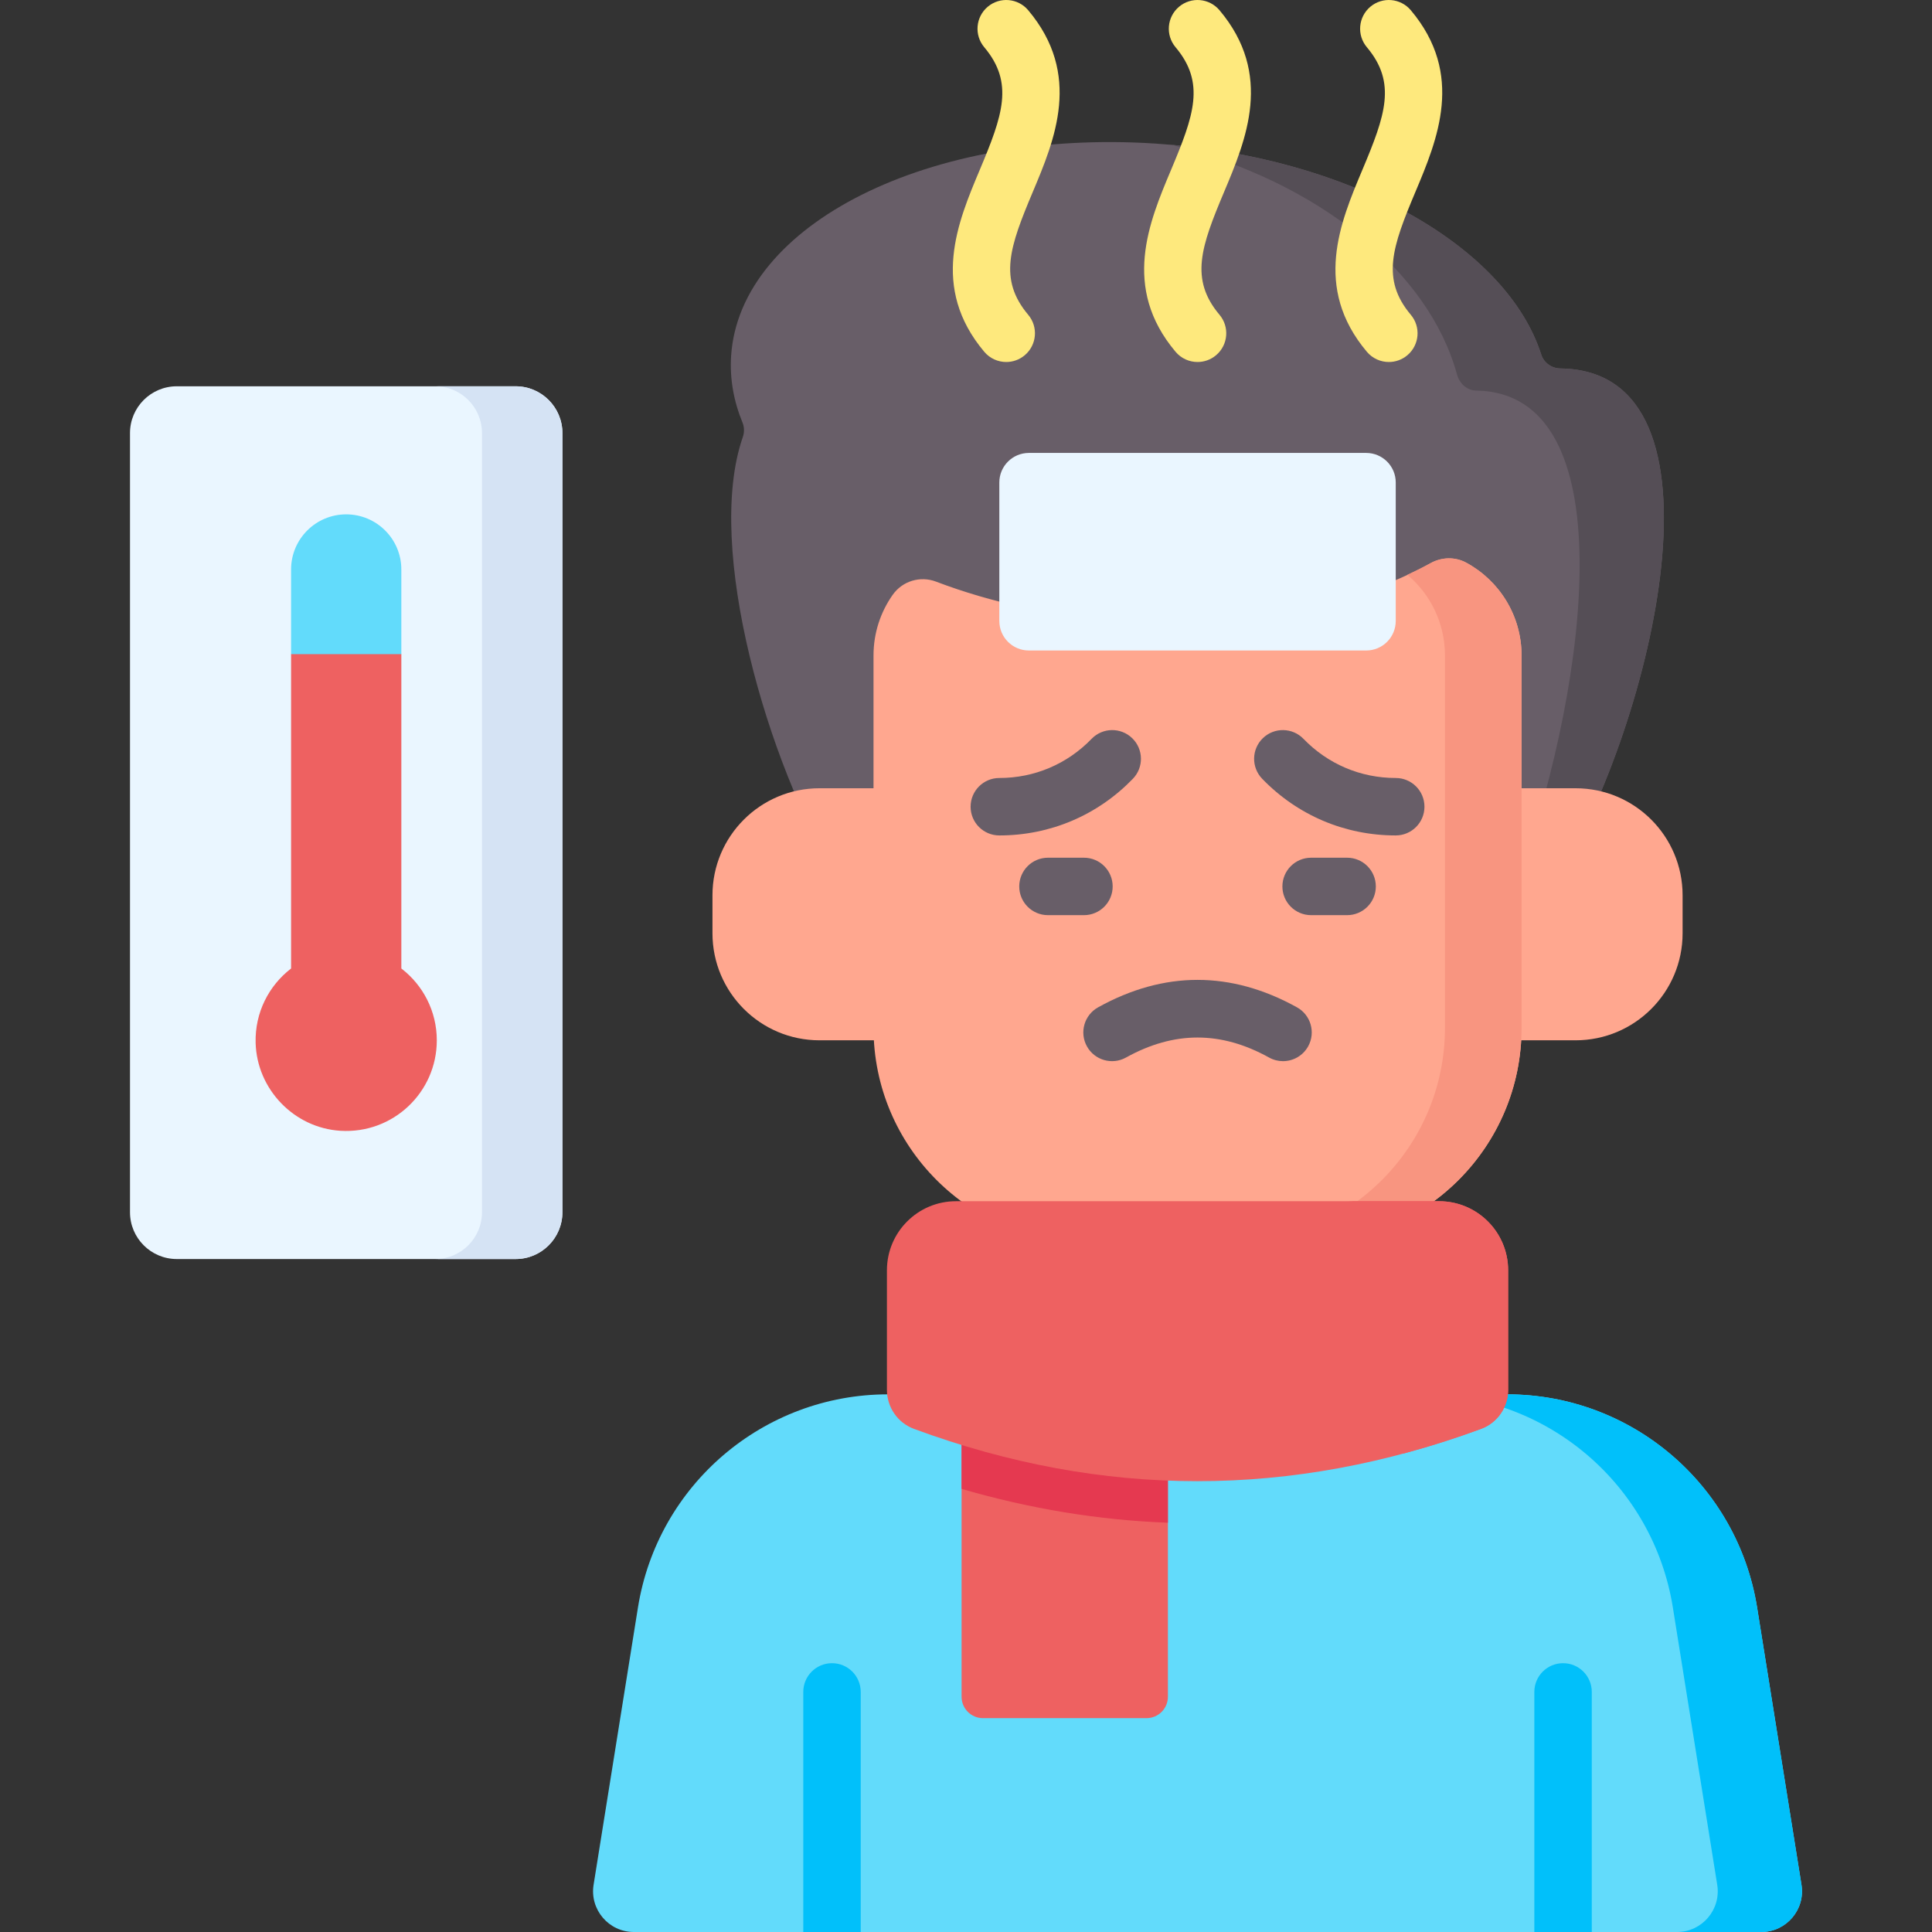 <svg id="Capa_1" enable-background="new 0 0 504.5 504.5" height="512" viewBox="0 0 504.5 504.5" width="512" xmlns="http://www.w3.org/2000/svg"><rect x="0" y="0" width="504.5" height="504.5" fill="#333333" stroke="none"/><g><path d="m134.637 328.77h-88.467c-6.751 0-12.224-5.473-12.224-12.224v-203.452c0-6.751 5.473-12.224 12.224-12.224h88.467c6.751 0 12.224 5.473 12.224 12.224v203.452c0 6.751-5.473 12.224-12.224 12.224z" fill="#eaf6ff"/><path d="m134.637 100.87h-21c6.751 0 12.224 5.473 12.224 12.224v203.452c0 6.751-5.473 12.224-12.224 12.224h21c6.751 0 12.224-5.473 12.224-12.224v-203.452c0-6.751-5.473-12.224-12.224-12.224z" fill="#d5e3f4"/><path d="m458.834 419.776c-5.132-32.077-32.805-55.674-65.29-55.674h-161.668c-32.485 0-60.158 23.597-65.29 55.674l-11.584 72.402c-1.035 6.466 3.96 12.323 10.508 12.323h294.401c6.548 0 11.542-5.857 10.508-12.323z" fill="#62dbfb"/><path d="m470.418 492.178-11.584-72.402c-5.132-32.077-32.805-55.674-65.29-55.674h-22c32.485 0 60.158 23.597 65.29 55.674l11.584 72.402c1.034 6.466-3.96 12.323-10.508 12.323h22c6.548-.001 11.543-5.858 10.508-12.323z" fill="#01c0fa"/><path d="m407.481 96.218c-2.289-.029-4.327-1.454-5.024-3.634-9.08-28.403-50.154-51.813-100.826-55.098-58.914-3.82-108.483 21.009-110.716 55.455-.385 5.943.668 11.783 2.971 17.4.495 1.206.515 2.552.086 3.783-10.097 28.963 6.805 85.702 24.245 114.265h188.984c23.95-39.223 46.895-131.587.28-132.171z" fill="#685e68"/><path d="m407.481 96.218c-2.289-.029-4.327-1.454-5.024-3.634-8.821-27.592-47.835-50.466-96.508-54.763 38.11 9.596 67.064 32.807 74.508 59.939.697 2.541 2.735 4.201 5.024 4.235 38.751.565 29.431 75.029 11.425 126.394h10.295c23.95-39.223 46.895-131.587.28-132.171z" fill="#554e56"/><g fill="#ffa78f"><path d="m411.417 205.835h-29.892v65.818h29.892c15.44 0 27.957-12.517 27.957-27.957v-9.904c.001-15.44-12.516-27.957-27.957-27.957z"/><path d="m214.002 205.835h29.892v65.818h-29.892c-15.44 0-27.957-12.517-27.957-27.957v-9.904c0-15.44 12.517-27.957 27.957-27.957z"/></g><path d="m382.868 146.928c-2.9-1.569-6.39-1.477-9.277.116-20.312 11.204-48.87 17.206-80.046 15.185-17.905-1.161-34.612-4.835-49.133-10.354-4.107-1.561-8.761-.151-11.294 3.439-3.161 4.48-5.019 9.945-5.019 15.846v97.24c0 31.037 25.16 56.197 56.197 56.197h56.83c31.037 0 56.197-25.16 56.197-56.197v-97.24c-.002-10.473-5.849-19.576-14.455-24.232z" fill="#ffa78f"/><path d="m382.868 146.928c-2.9-1.569-6.39-1.477-9.277.116-1.944 1.072-3.986 2.081-6.077 3.056 5.995 5.05 9.807 12.607 9.807 21.06v97.24c0 31.037-25.16 56.197-56.197 56.197h20c31.036 0 56.197-25.16 56.197-56.197v-97.24c0-10.473-5.847-19.576-14.453-24.232z" fill="#f89580"/><g fill="#685e68"><path d="m364.468 218.156c-13.267 0-25.652-5.254-34.875-14.796-2.879-2.978-2.798-7.726.18-10.605 2.977-2.879 7.726-2.798 10.605.18 6.371 6.591 14.926 10.221 24.09 10.221 4.142 0 7.5 3.358 7.5 7.5s-3.357 7.5-7.5 7.5z"/><path d="m260.952 218.156c-4.142 0-7.5-3.358-7.5-7.5s3.358-7.5 7.5-7.5c9.163 0 17.718-3.63 24.089-10.221 2.878-2.979 7.626-3.059 10.605-.18s3.059 7.627.18 10.605c-9.222 9.542-21.608 14.796-34.874 14.796z"/><path d="m351.767 238.973h-9.397c-4.142 0-7.5-3.358-7.5-7.5s3.358-7.5 7.5-7.5h9.397c4.142 0 7.5 3.358 7.5 7.5s-3.358 7.5-7.5 7.5z"/><path d="m283.05 238.973h-9.397c-4.142 0-7.5-3.358-7.5-7.5s3.358-7.5 7.5-7.5h9.397c4.142 0 7.5 3.358 7.5 7.5s-3.358 7.5-7.5 7.5z"/></g><g fill="#01c0fa"><path d="m408.16 434.307c-4.142 0-7.5 3.358-7.5 7.5v62.693h15v-62.694c0-4.142-3.358-7.499-7.5-7.499z"/><path d="m217.259 434.307c-4.142 0-7.5 3.358-7.5 7.5v62.693h15v-62.694c0-4.142-3.357-7.499-7.5-7.499z"/></g><path d="m335.028 277.098c-1.23 0-2.478-.303-3.63-.942-12.575-6.971-24.8-6.972-37.375 0-3.623 2.009-8.188.701-10.196-2.922-2.009-3.623-.7-8.188 2.922-10.196 17.226-9.551 34.695-9.552 51.922 0 3.623 2.008 4.931 6.573 2.922 10.196-1.369 2.469-3.928 3.863-6.565 3.864z" fill="#685e68"/><path d="m251.095 354.771v88.298c0 3.087 2.503 5.59 5.59 5.59h42.698c3.087 0 5.59-2.503 5.59-5.59v-88.298z" fill="#ee6161"/><path d="m251.095 388.789c17.913 5.217 35.952 8.177 53.879 8.836v-42.854h-53.879z" fill="#e53950"/><path d="m386.76 373.112c-49.426 18.223-98.795 18.224-148.108.003-4.247-1.569-7.05-5.647-7.05-10.175v-31.232c0-9.962 8.076-18.038 18.038-18.038h126.14c9.962 0 18.038 8.076 18.038 18.038v31.225c0 4.532-2.807 8.612-7.058 10.179z" fill="#ee6161"/><path d="m375.78 313.671h-24.706c11.295 0 20.452 9.156 20.452 20.451v35.404c0 4.069-2.001 7.811-5.227 10.077 6.819-1.821 13.64-3.976 20.461-6.491 4.251-1.567 7.058-5.647 7.058-10.178v-31.225c0-9.962-8.076-18.038-18.038-18.038z" fill="#ee6161"/><path d="m356.75 118.274h-88.081c-4.262 0-7.718 3.455-7.718 7.718v36.153c0 4.262 3.455 7.718 7.718 7.718h88.081c4.262 0 7.718-3.455 7.718-7.718v-36.153c0-4.263-3.455-7.718-7.718-7.718z" fill="#eaf6ff"/><g fill="#fee97d"><path d="m362.669 94.529c-2.136 0-4.257-.907-5.741-2.669-14.12-16.766-6.942-33.811-1.175-47.506 5.991-14.229 9-22.731 1.175-32.022-2.668-3.168-2.263-7.899.906-10.568 3.167-2.668 7.898-2.263 10.568.906 14.119 16.766 6.942 33.81 1.175 47.506-5.992 14.229-9 22.731-1.175 32.022 2.668 3.168 2.263 7.899-.906 10.568-1.406 1.184-3.121 1.763-4.827 1.763z"/><path d="m312.714 94.529c-2.136 0-4.257-.907-5.741-2.669-14.12-16.766-6.942-33.811-1.175-47.506 5.991-14.229 9-22.731 1.175-32.022-2.668-3.168-2.263-7.899.906-10.568 3.167-2.668 7.899-2.263 10.568.906 14.119 16.766 6.942 33.81 1.175 47.506-5.992 14.229-9 22.731-1.175 32.022 2.668 3.168 2.263 7.899-.906 10.568-1.406 1.184-3.121 1.763-4.827 1.763z"/><path d="m262.759 94.529c-2.136 0-4.257-.907-5.741-2.669-14.12-16.766-6.942-33.81-1.175-47.506 5.992-14.229 9-22.731 1.175-32.022-2.668-3.168-2.263-7.899.906-10.568 3.167-2.668 7.9-2.263 10.568.906 14.12 16.766 6.942 33.811 1.175 47.506-5.991 14.229-9 22.731-1.175 32.022 2.668 3.168 2.263 7.899-.906 10.568-1.407 1.184-3.122 1.763-4.827 1.763z"/></g><path d="m114.06 271.67c0 13.56-11.42 24.46-25.17 23.61-12.11-.75-21.83-10.86-22.14-23-.2-7.9 3.48-14.94 9.26-19.38v-82.082l14.394-19.998 14.396 19.998v82.082c5.63 4.32 9.26 11.12 9.26 18.77z" fill="#ee6161"/><path d="m90.404 134.314c-7.95 0-14.394 6.445-14.394 14.394v22.11h28.79v-22.11c0-7.95-6.447-14.394-14.396-14.394z" fill="#62dbfb"/></g></svg>